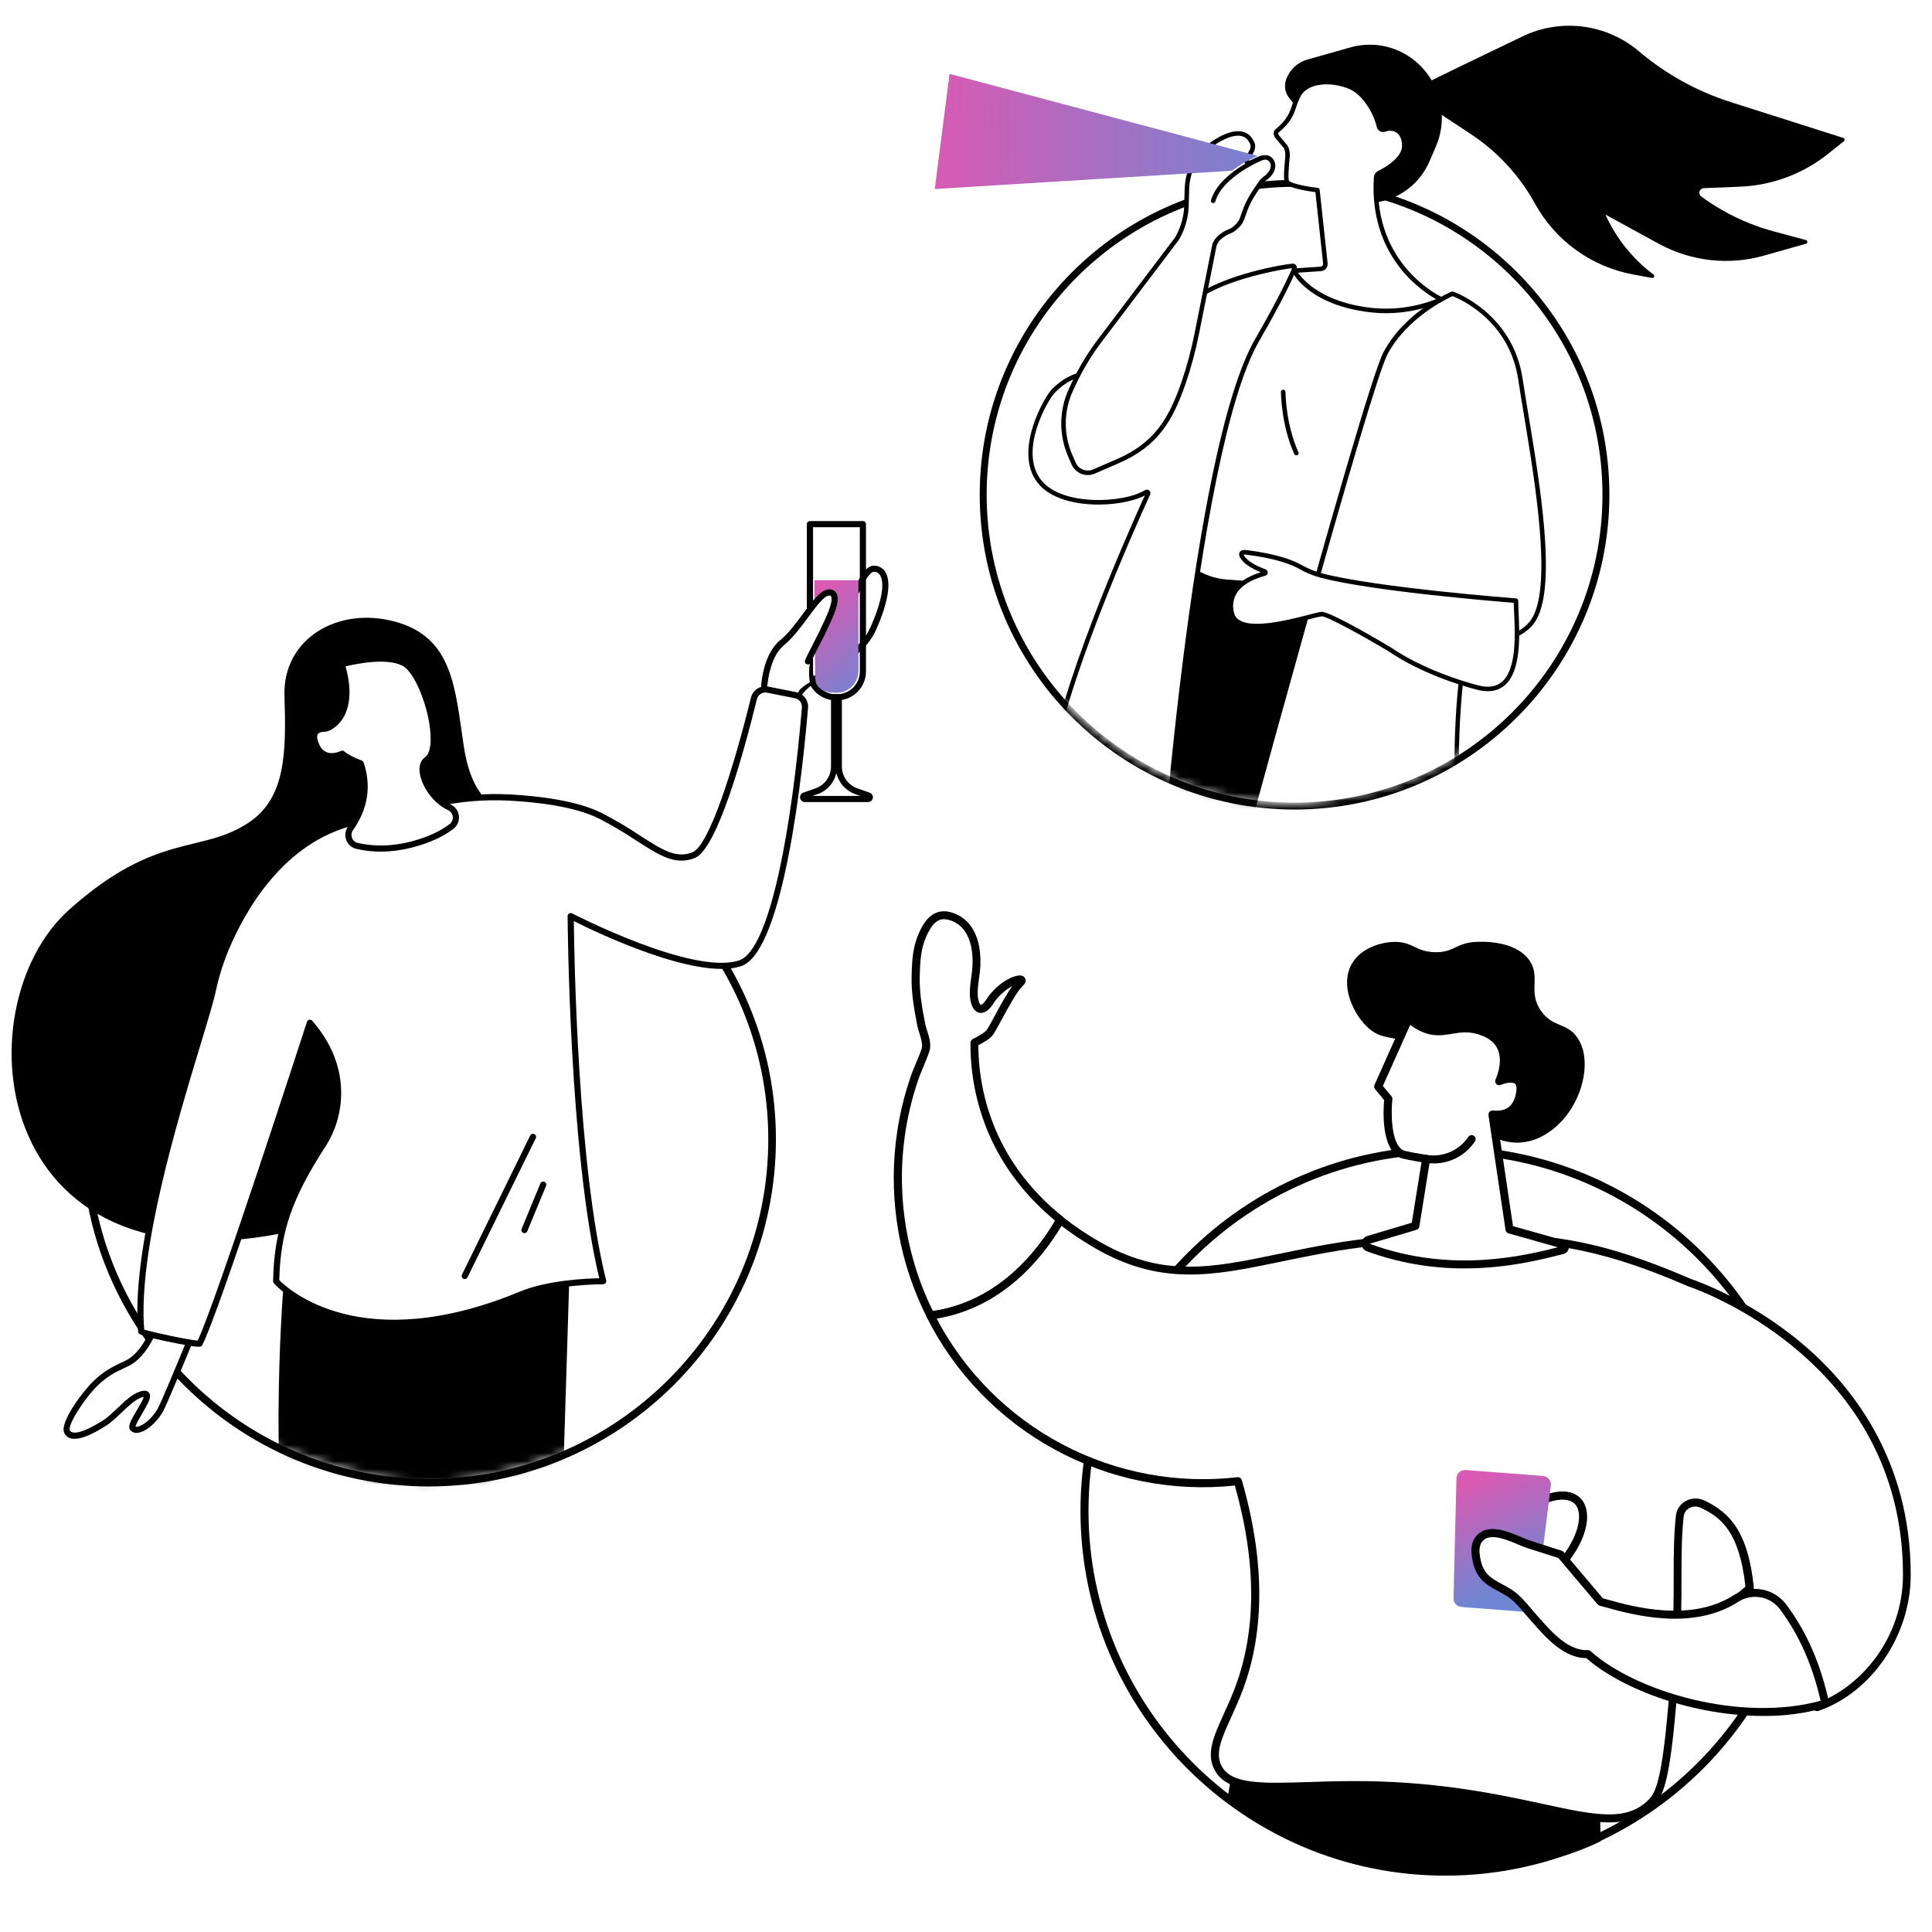 <svg width="240" height="240" viewBox="0 0 240 240" fill="none" xmlns="http://www.w3.org/2000/svg">
<rect x="0" y="0" width="240" height="240" fill="#333333" stroke="none"/>
<g clip-path="url(#clip0_2652_12143)">
<rect width="240" height="240" fill="white"/>
<path d="M179.535 232.503C204.285 232.503 224.349 212.439 224.349 187.688C224.349 162.938 204.285 142.874 179.535 142.874C154.785 142.874 134.721 162.938 134.721 187.688C134.721 212.439 154.785 232.503 179.535 232.503Z" fill="white"/>
<path d="M179.534 233C154.543 233 134.22 212.674 134.22 187.688C134.22 162.702 154.548 142.374 179.534 142.374C204.52 142.374 224.846 162.702 224.846 187.688C224.846 212.674 204.52 233 179.534 233ZM179.534 143.369C155.097 143.369 135.217 163.251 135.217 187.688C135.217 212.125 155.097 232.005 179.534 232.005C203.971 232.005 223.851 212.125 223.851 187.688C223.851 163.251 203.971 143.369 179.534 143.369Z" fill="black"/>
<path d="M153.459 217.675L198.712 220.224C198.712 220.224 198.735 224.198 198.836 228.727C192.395 231.879 185.206 232.503 177.558 232.503C168.345 232.503 159.806 228.034 152.457 223.59L153.459 217.675Z" fill="black"/>
<path d="M115.046 130.126C115.154 129.206 114.63 128.188 114.445 127.263C114.042 125.254 113.7 123.21 113.77 121.17C113.822 119.369 113.9 117.726 114.643 116.087C115.154 114.961 115.965 113.558 117.516 113.707C118.081 113.779 118.624 113.972 119.107 114.274C119.59 114.575 120.002 114.978 120.315 115.454C121.17 116.726 121.371 118.333 121.328 119.867C121.287 121.247 120.785 122.929 121.078 124.284C121.391 125.72 122.224 125.594 122.944 124.48C124.763 121.668 127.787 121.136 126.722 122.129C125.657 123.122 123.739 127.1 123.028 128.195C122.771 128.591 121.976 129.075 121.069 129.532C121.044 133.291 121.78 137.016 123.233 140.483C125.43 145.672 128.886 149.241 131.736 151.531C129.401 155.617 124.306 162.292 115.598 163.404C114.362 160.949 113.397 158.365 112.721 155.7C110.902 148.536 111.2 140.999 113.578 134.001C113.981 132.817 114.549 131.693 114.959 130.518C115.002 130.391 115.031 130.26 115.046 130.126Z" fill="white"/>
<path d="M115.585 163.904C115.492 163.905 115.401 163.88 115.321 163.831C115.242 163.783 115.177 163.713 115.135 163.63C113.879 161.141 112.897 158.523 112.208 155.822C110.371 148.563 110.678 140.927 113.091 133.839C113.302 133.213 113.561 132.605 113.809 132.013C114.034 131.471 114.277 130.91 114.471 130.352C114.503 130.261 114.524 130.166 114.534 130.07C114.593 129.57 114.403 128.967 114.221 128.384C114.109 128.049 114.015 127.707 113.94 127.362C113.489 125.07 113.188 123.138 113.244 121.159C113.3 119.18 113.404 117.557 114.163 115.884C114.518 115.098 115.462 113.018 117.54 113.212C118.175 113.294 118.786 113.512 119.33 113.851C119.874 114.19 120.338 114.642 120.692 115.177C121.489 116.359 121.847 117.899 121.79 119.883C121.762 120.428 121.706 120.972 121.621 121.513C121.493 122.438 121.36 123.397 121.529 124.181C121.644 124.703 121.806 124.838 121.833 124.842C121.86 124.847 122.16 124.723 122.49 124.21C123.92 121.999 126.036 121.08 126.818 121.182C126.943 121.192 127.062 121.239 127.162 121.315C127.261 121.392 127.336 121.496 127.378 121.614C127.468 121.898 127.349 122.195 127.027 122.496C126.352 123.118 125.226 125.198 124.413 126.695C124.003 127.452 123.648 128.102 123.411 128.469C123.245 128.724 122.869 129.145 121.534 129.838C121.543 133.429 122.265 136.982 123.657 140.292C125.422 144.459 128.234 148.111 132.014 151.143C132.106 151.218 132.169 151.323 132.191 151.44C132.213 151.557 132.192 151.678 132.133 151.781C129.83 155.815 124.618 162.754 115.626 163.902L115.585 163.904ZM115.54 130.185C115.52 130.354 115.483 130.52 115.428 130.68C115.223 131.268 114.978 131.844 114.752 132.403C114.527 132.961 114.259 133.569 114.059 134.161C112.462 138.831 111.801 143.769 112.114 148.694C112.427 153.619 113.708 158.434 115.883 162.864C123.972 161.676 128.81 155.507 131.089 151.648C127.347 148.566 124.548 144.876 122.758 140.677C121.276 137.149 120.527 133.356 120.557 129.53C120.555 129.437 120.58 129.345 120.629 129.265C120.677 129.185 120.747 129.121 120.831 129.08C122.182 128.404 122.515 128.039 122.596 127.918C122.821 127.585 123.159 126.948 123.56 126.211C124.235 124.951 125.057 123.456 125.753 122.49C124.776 123.028 123.95 123.802 123.348 124.741C122.655 125.811 121.997 125.867 121.675 125.813C121.302 125.743 120.806 125.439 120.577 124.381C120.37 123.426 120.514 122.377 120.656 121.364C120.734 120.861 120.787 120.353 120.813 119.844C120.865 118.075 120.561 116.726 119.886 115.722C119.614 115.307 119.256 114.956 118.837 114.692C118.417 114.428 117.946 114.258 117.454 114.193C116.497 114.099 115.79 114.727 115.083 116.285C114.408 117.789 114.309 119.261 114.253 121.175C114.196 123.089 114.478 124.93 114.928 127.157C114.996 127.467 115.081 127.772 115.182 128.073C115.401 128.764 115.624 129.471 115.54 130.185Z" fill="black"/>
<path d="M131.723 151.53C133.071 152.605 134.495 153.579 135.985 154.446C149.86 162.686 158.308 153.235 181.04 153.842C189.355 154.068 195.053 152.883 209.876 159.318C209.876 159.318 236.893 167.977 236.893 195.635C236.893 203.394 231.782 209.963 225.76 212.071C220.375 205.341 218.65 201.489 214.444 199.843C214.476 199.526 217.398 197.527 217.371 197.198C216.642 190.171 214.269 188.163 211.545 186.868C210.297 186.274 208.843 186.995 208.687 188.368C208.053 194.404 208.937 199.199 207.591 213.543C206.808 221.873 205.975 223.096 205.171 223.913C199.884 229.294 190.87 222.092 169.803 221.772C159.805 221.619 153.21 223.109 151.342 219.651C149.991 217.159 152.242 214.212 153.884 209.878C155.91 204.524 157.319 196.259 153.791 184.002C146.083 184.894 138.287 183.397 131.457 179.715C124.627 176.033 119.092 170.343 115.601 163.413C124.293 162.292 129.388 155.614 131.723 151.53Z" fill="white"/>
<path d="M199.881 226.383C197.553 226.383 194.777 225.785 191.424 225.06C186.246 223.934 179.134 222.403 169.786 222.261C167.127 222.221 164.693 222.297 162.546 222.365C156.442 222.558 152.414 222.684 150.888 219.888C149.78 217.844 150.782 215.646 152.047 212.866C152.497 211.871 152.968 210.84 153.398 209.698C156.1 202.581 156.1 194.121 153.398 184.541C145.651 185.354 137.839 183.789 131.002 180.055C124.165 176.321 118.627 170.594 115.124 163.637C115.088 163.567 115.069 163.49 115.069 163.411C115.069 163.333 115.088 163.256 115.124 163.186C115.161 163.116 115.215 163.055 115.28 163.01C115.345 162.964 115.421 162.935 115.5 162.925C124.055 161.833 129.056 155.171 131.26 151.297C131.296 151.234 131.345 151.18 131.403 151.139C131.462 151.097 131.529 151.069 131.6 151.056C131.671 151.042 131.743 151.044 131.813 151.061C131.883 151.078 131.949 151.11 132.005 151.155C133.333 152.216 134.738 153.177 136.209 154.03C144.242 158.803 150.363 157.531 158.835 155.772C164.849 154.523 171.668 153.107 181.023 153.359C182.311 153.393 183.549 153.393 184.744 153.395C191.274 153.395 197.433 153.395 210.044 158.875C210.066 158.875 216.922 161.126 223.671 166.737C229.915 171.933 237.355 181.171 237.355 195.652C237.355 203.126 232.533 210.232 225.889 212.537C225.792 212.571 225.686 212.574 225.587 212.546C225.487 212.517 225.399 212.458 225.335 212.377C223.867 210.542 222.674 208.928 221.623 207.503C218.838 203.732 217.158 201.454 214.227 200.299C214.126 200.259 214.041 200.188 213.984 200.096C213.928 200.003 213.903 199.895 213.914 199.787C213.945 199.454 214.197 199.227 215.474 198.211C215.924 197.849 216.6 197.311 216.825 197.086C216.071 190.136 213.673 188.445 211.298 187.312C211.071 187.201 210.821 187.145 210.569 187.15C210.317 187.155 210.069 187.221 209.848 187.342C209.652 187.449 209.486 187.603 209.364 187.79C209.242 187.977 209.169 188.191 209.15 188.413C208.893 190.845 208.886 193.053 208.88 195.843C208.906 201.765 208.631 207.685 208.053 213.58C207.279 221.829 206.437 223.292 205.493 224.251C203.981 225.818 202.141 226.383 199.881 226.383ZM168.271 221.252C168.771 221.252 169.281 221.256 169.802 221.264C179.258 221.408 186.408 222.957 191.641 224.085C198.147 225.492 202.074 226.336 204.809 223.556C205.586 222.765 206.345 221.401 207.09 213.487C207.663 207.624 207.937 201.735 207.911 195.843C207.911 193.02 207.925 190.789 208.184 188.305C208.221 187.925 208.35 187.56 208.56 187.24C208.769 186.921 209.053 186.656 209.386 186.47C209.747 186.273 210.15 186.164 210.562 186.153C210.973 186.143 211.382 186.231 211.752 186.41C214.904 187.907 217.156 190.307 217.86 197.138C217.903 197.545 217.615 197.813 216.129 198.993C215.879 199.193 215.557 199.443 215.301 199.668C218.097 201.001 219.871 203.403 222.46 206.911C223.453 208.262 224.572 209.77 225.927 211.477C231.182 209.475 236.394 203.482 236.394 195.643C236.394 168.657 209.996 159.883 209.731 159.798C197.262 154.394 191.199 154.394 184.78 154.381C183.578 154.381 182.333 154.381 181.032 154.345C171.801 154.097 165.047 155.502 159.074 156.738C150.71 158.474 144.102 159.847 135.736 154.879C134.393 154.096 133.102 153.228 131.87 152.28C129.499 156.252 124.564 162.452 116.353 163.803C119.872 170.47 125.324 175.919 131.993 179.434C138.662 182.95 146.238 184.368 153.727 183.503C153.844 183.49 153.962 183.518 154.059 183.584C154.157 183.649 154.228 183.748 154.26 183.861C157.129 193.817 157.153 202.629 154.341 210.049C153.891 211.222 153.4 212.314 152.961 213.276C151.764 215.903 150.899 217.803 151.77 219.411C152.997 221.662 156.786 221.554 162.521 221.374C164.254 221.313 166.182 221.252 168.271 221.252Z" fill="black"/>
<path d="M189.717 198.351C189.608 198.352 189.502 198.317 189.415 198.251C189.327 198.186 189.264 198.094 189.235 197.989C189.205 197.884 189.211 197.772 189.25 197.671C189.29 197.57 189.362 197.484 189.456 197.428C194.971 194.035 196.946 189.08 195.879 187.159C195.217 185.966 193.312 186.004 190.786 187.263C190.727 187.292 190.663 187.31 190.597 187.315C190.531 187.319 190.464 187.311 190.402 187.29C190.339 187.269 190.281 187.236 190.231 187.193C190.181 187.149 190.14 187.097 190.111 187.038C190.081 186.978 190.063 186.914 190.059 186.848C190.054 186.782 190.062 186.716 190.083 186.653C190.104 186.59 190.137 186.532 190.181 186.483C190.224 186.433 190.277 186.392 190.336 186.362C194.744 184.165 196.286 185.842 196.743 186.668C198.2 189.289 195.775 194.697 189.971 198.268C189.896 198.319 189.808 198.347 189.717 198.351Z" fill="black"/>
<path d="M189.657 200.247L181.552 199.623C181.277 199.602 181.022 199.476 180.837 199.272C180.652 199.068 180.553 198.802 180.559 198.527L180.926 183.656C180.929 183.51 180.963 183.367 181.023 183.234C181.084 183.101 181.172 182.983 181.28 182.885C181.388 182.787 181.515 182.712 181.653 182.665C181.791 182.618 181.938 182.6 182.083 182.611L191.663 183.348C191.808 183.358 191.949 183.398 192.078 183.465C192.207 183.533 192.321 183.625 192.413 183.738C192.505 183.85 192.573 183.98 192.613 184.12C192.653 184.259 192.665 184.406 192.647 184.55L190.814 199.308C190.78 199.584 190.641 199.835 190.425 200.011C190.209 200.186 189.934 200.27 189.657 200.247Z" fill="url(#paint0_linear_2652_12143)"/>
<path d="M183.478 191.574C183.529 191.464 183.592 191.359 183.665 191.262C185.12 189.343 188.296 191.331 189.956 191.86L193.864 193.11L198.817 198.979C201.519 199.691 209.689 202.447 215.671 198.547C216.608 197.957 217.734 197.745 218.82 197.954C219.907 198.164 220.874 198.778 221.525 199.673C223.567 202.429 225.485 206.015 226.721 211.623C217.112 214.505 203.381 210.979 197.212 205.481C194.402 205.589 192.198 202.868 190.51 200.979C189.56 199.916 188.668 198.651 187.461 197.869C186.356 197.153 185.014 196.714 184.183 195.638C183.676 194.922 183.372 194.082 183.303 193.207C183.213 192.657 183.274 192.093 183.478 191.574Z" fill="white"/>
<path d="M219.046 213.161C210.617 213.161 201.681 210.009 197.05 205.979C194.292 205.965 192.112 203.502 190.509 201.701L190.161 201.309C189.935 201.05 189.697 200.775 189.465 200.501C188.789 199.684 188.064 198.839 187.213 198.288C186.889 198.078 186.538 197.894 186.185 197.7C185.333 197.25 184.453 196.772 183.812 195.944C183.285 195.269 182.965 194.388 182.83 193.265C182.735 192.472 182.796 191.869 183.026 191.367C183.091 191.223 183.171 191.087 183.267 190.962C184.658 189.127 187.148 190.174 188.967 190.939C189.388 191.117 189.789 191.284 190.106 191.389L194.015 192.639C194.103 192.667 194.181 192.72 194.24 192.792L199.105 198.542L199.682 198.702C202.793 199.571 210.076 201.606 215.408 198.132C216.451 197.472 217.705 197.233 218.918 197.463C220.131 197.694 221.21 198.378 221.937 199.375C224.468 202.791 226.147 206.649 227.221 211.517C227.247 211.64 227.226 211.768 227.163 211.876C227.099 211.984 226.997 212.064 226.877 212.1C224.331 212.83 221.694 213.187 219.046 213.161ZM197.241 204.979C197.363 204.979 197.481 205.024 197.572 205.105C203.34 210.245 216.392 213.971 226.165 211.272C225.118 206.769 223.522 203.166 221.156 199.963C220.579 199.167 219.722 198.621 218.758 198.436C217.793 198.25 216.794 198.439 215.964 198.963C210.257 202.682 202.681 200.562 199.427 199.657C199.159 199.582 198.919 199.515 198.711 199.461C198.613 199.433 198.524 199.378 198.457 199.301L193.585 193.539L189.812 192.335C189.449 192.22 189.03 192.045 188.587 191.858C186.619 191.029 184.921 190.437 184.068 191.563C184.018 191.633 183.974 191.708 183.94 191.788C183.779 192.224 183.74 192.695 183.825 193.152C183.938 194.091 184.194 194.807 184.606 195.341C185.117 196 185.867 196.403 186.662 196.829C187.027 197.025 187.405 197.227 187.761 197.457C188.738 198.092 189.499 198.992 190.237 199.866C190.462 200.134 190.687 200.4 190.912 200.652L191.264 201.048C192.858 202.849 194.855 205.073 197.223 204.986L197.241 204.979Z" fill="black"/>
<path d="M185.025 141.035C186.675 141.868 187.92 141.987 188.819 141.935C192.061 141.748 194.141 139.135 194.558 138.612C196.708 135.911 197.743 131.473 195.922 128.868C194.609 126.99 192.957 127.697 191.446 125.601C189.731 123.219 191.489 121.274 189.908 119.192C188.085 116.789 184.073 116.974 183.35 117.005C180.873 117.12 180.579 118.356 178.237 118.284C175.846 118.221 175.535 117.019 173.336 117.005C171.593 117.005 169.058 117.739 167.914 119.754C166.487 122.285 167.946 125.608 169.643 127.375C171.67 129.487 173.113 128.355 175.963 130.077C180.905 133.056 179.725 138.365 185.025 141.035Z" fill="black"/>
<path d="M175.823 152.283L177.16 143.953C176.865 143.919 174.402 143.489 174.121 143.349C171.838 142.224 172.473 136.487 172.473 136.487L171.205 134.972L174.987 126.504C179.006 129.852 180.44 126.565 184.416 128.211C188.392 129.857 186.235 134.29 186.235 134.29C186.235 134.29 189.484 132.858 188.791 136.001C188.266 138.374 186.539 138.525 185.398 138.428L187.516 152.699C187.516 152.699 191.67 153.879 194.122 154.564C194.201 154.586 194.27 154.634 194.319 154.699C194.368 154.765 194.394 154.845 194.393 154.927C194.392 155.009 194.363 155.088 194.312 155.152C194.261 155.217 194.19 155.262 194.111 155.282C190.299 156.232 180.746 158.945 169.967 154.964C169.868 154.928 169.783 154.861 169.724 154.773C169.666 154.685 169.636 154.581 169.64 154.476C169.644 154.371 169.681 154.269 169.745 154.186C169.81 154.102 169.899 154.042 170 154.012L175.823 152.283Z" fill="white"/>
<path d="M181.929 157.565C177.788 157.581 173.678 156.861 169.789 155.437C169.593 155.363 169.425 155.23 169.308 155.055C169.192 154.881 169.133 154.674 169.14 154.465C169.147 154.255 169.22 154.053 169.348 153.887C169.477 153.721 169.654 153.599 169.855 153.539L175.377 151.893L176.586 144.371C175.753 144.234 174.195 143.953 173.885 143.802C171.552 142.64 171.834 137.847 171.942 136.651L170.816 135.3C170.756 135.228 170.718 135.141 170.705 135.048C170.692 134.956 170.706 134.861 170.744 134.776L174.526 126.308C174.558 126.238 174.605 126.177 174.665 126.128C174.724 126.079 174.794 126.044 174.869 126.027C174.944 126.009 175.022 126.009 175.097 126.027C175.172 126.045 175.242 126.08 175.301 126.13C177.411 127.889 178.698 127.673 180.191 127.423C181.391 127.222 182.753 126.995 184.601 127.76C185.815 128.262 186.628 129.055 187.035 130.115C187.501 131.349 187.29 132.664 187.035 133.533C187.612 133.427 188.312 133.425 188.814 133.835C189.35 134.285 189.503 135.041 189.264 136.115C188.978 137.41 188.168 138.891 185.966 138.95L187.949 152.314C188.958 152.6 192.193 153.519 194.253 154.091C194.438 154.142 194.6 154.254 194.715 154.407C194.829 154.56 194.89 154.748 194.888 154.939C194.885 155.131 194.819 155.316 194.701 155.466C194.582 155.617 194.417 155.723 194.231 155.77L193.717 155.901C191.356 156.495 187.132 157.565 181.929 157.565ZM171.784 134.902L172.854 136.176C172.896 136.228 172.928 136.288 172.948 136.353C172.967 136.417 172.973 136.485 172.966 136.552C172.802 138.049 172.728 142.111 174.34 142.915C174.628 143.027 176.89 143.432 177.215 143.469C177.282 143.476 177.347 143.497 177.406 143.53C177.465 143.563 177.516 143.608 177.557 143.662C177.597 143.716 177.626 143.778 177.642 143.843C177.658 143.908 177.662 143.976 177.651 144.043L176.314 152.373C176.299 152.465 176.258 152.552 176.195 152.622C176.133 152.693 176.053 152.744 175.963 152.771L170.141 154.505C180.317 158.272 189.537 155.939 193.474 154.955L193.524 154.942C191.047 154.248 187.38 153.206 187.38 153.206C187.287 153.18 187.205 153.128 187.142 153.056C187.078 152.984 187.038 152.895 187.024 152.801L184.903 138.527C184.892 138.452 184.898 138.376 184.921 138.305C184.943 138.233 184.982 138.167 185.034 138.112C185.086 138.058 185.149 138.016 185.219 137.989C185.289 137.962 185.364 137.951 185.439 137.957C187.076 138.099 187.961 137.468 188.303 135.92C188.447 135.264 188.409 134.805 188.19 134.625C187.819 134.319 186.839 134.593 186.434 134.771C186.341 134.813 186.237 134.825 186.136 134.805C186.036 134.786 185.944 134.735 185.873 134.661C185.802 134.588 185.755 134.494 185.74 134.392C185.724 134.291 185.74 134.188 185.786 134.096C185.786 134.076 186.727 132.112 186.105 130.482C185.806 129.692 185.171 129.091 184.223 128.699C182.647 128.044 181.522 128.229 180.36 128.425C178.883 128.67 177.361 128.924 175.182 127.317L171.784 134.902Z" fill="black"/>
<path d="M178.09 144.522C177.757 144.521 177.423 144.498 177.093 144.452C176.968 144.427 176.858 144.356 176.785 144.252C176.711 144.148 176.68 144.021 176.697 143.895C176.714 143.769 176.779 143.655 176.877 143.575C176.976 143.495 177.101 143.455 177.228 143.464C178.208 143.626 179.213 143.504 180.126 143.112C181.039 142.721 181.821 142.077 182.379 141.255C182.412 141.198 182.456 141.148 182.508 141.108C182.56 141.068 182.62 141.039 182.683 141.022C182.747 141.005 182.813 141.001 182.878 141.01C182.944 141.019 183.006 141.04 183.063 141.074C183.12 141.107 183.169 141.151 183.209 141.204C183.248 141.257 183.277 141.317 183.293 141.38C183.309 141.444 183.313 141.511 183.303 141.576C183.293 141.641 183.271 141.703 183.237 141.76C182.679 142.614 181.916 143.315 181.016 143.798C180.117 144.281 179.111 144.53 178.09 144.522Z" fill="black"/>
<path d="M160.817 100.136C182.178 100.136 199.496 82.819 199.496 61.457C199.496 40.095 182.178 22.778 160.817 22.778C139.455 22.778 122.138 40.095 122.138 61.457C122.138 82.819 139.455 100.136 160.817 100.136Z" fill="white"/>
<path d="M160.815 100.565C139.246 100.565 121.705 83.022 121.705 61.457C121.705 39.891 139.25 22.346 160.815 22.346C182.381 22.346 199.924 39.891 199.924 61.457C199.924 83.022 182.381 100.565 160.815 100.565ZM160.815 23.205C139.724 23.205 122.566 40.365 122.566 61.457C122.566 82.548 139.724 99.706 160.815 99.706C181.907 99.706 199.065 82.548 199.065 61.457C199.065 40.365 181.907 23.205 160.815 23.205Z" fill="black"/>
<mask id="mask0_2652_12143" style="mask-type:luminance" maskUnits="userSpaceOnUse" x="112" y="0" width="119" height="100">
<path fill-rule="evenodd" clip-rule="evenodd" d="M116.275 0L112.238 86.86H131.716C136.858 92.028 146.873 100.469 162.127 99.782C174.66 97.936 177.039 96.396 185.154 91.329C209.327 76.236 211.948 85.04 210.236 91.329L230.534 16.732L224.203 0.403L116.275 0Z" fill="white"/>
</mask>
<g mask="url(#mask0_2652_12143)">
<path d="M173.935 72.258L144.868 70.352C144.868 70.352 127.476 108.302 136.461 141.181C141.682 160.282 145.594 169.969 147.155 173.49C147.363 173.96 147.707 174.357 148.144 174.629C148.58 174.901 149.088 175.035 149.602 175.015L154.487 174.827C154.831 174.813 155.168 174.731 155.48 174.585C155.791 174.439 156.07 174.232 156.299 173.977C156.529 173.721 156.705 173.422 156.817 173.096C156.929 172.771 156.975 172.427 156.951 172.084C156.174 160.902 153.349 117.793 155.657 113C155.657 113 156.749 145.147 187.884 160.147C188.272 160.335 188.711 160.389 189.134 160.302C189.556 160.215 189.938 159.992 190.221 159.667L193.629 155.729C193.897 155.42 194.062 155.034 194.099 154.627C194.137 154.219 194.046 153.81 193.839 153.457C189.287 145.661 164.781 101.698 173.935 72.258Z" fill="black"/>
<path d="M182.717 39.379C180.768 37.901 178.51 36.884 176.111 36.405L171.936 35.082C168.171 33.888 164.207 33.455 160.273 33.807C156.339 34.159 152.515 35.289 149.022 37.133L135.821 56.889C135.636 57.167 135.525 57.489 135.502 57.822C135.478 58.156 135.542 58.489 135.687 58.791C135.832 59.092 136.053 59.35 136.328 59.54C136.603 59.729 136.923 59.844 137.256 59.872L142.887 60.35C143.139 60.372 143.385 60.444 143.609 60.562C143.833 60.681 144.03 60.844 144.19 61.04C144.35 61.237 144.468 61.464 144.538 61.708C144.609 61.951 144.629 62.206 144.598 62.458C144.458 63.603 144.551 64.765 144.873 65.873C145.195 66.981 145.739 68.013 146.472 68.904C147.204 69.796 148.11 70.529 149.135 71.06C150.159 71.591 151.281 71.909 152.432 71.993L188.328 74.623C188.328 74.623 188.435 41.115 182.717 39.379Z" fill="white"/>
<path d="M161.038 56.574C160.984 56.574 160.932 56.558 160.888 56.529C160.843 56.5 160.807 56.459 160.785 56.41C159.145 52.789 159.127 48.838 159.127 48.671C159.132 48.6 159.163 48.534 159.215 48.485C159.267 48.437 159.335 48.41 159.407 48.41C159.478 48.41 159.546 48.437 159.598 48.485C159.65 48.534 159.681 48.6 159.686 48.671C159.686 48.712 159.706 52.672 161.295 56.181C161.315 56.223 161.323 56.27 161.32 56.316C161.317 56.362 161.302 56.407 161.277 56.447C161.252 56.486 161.217 56.518 161.176 56.54C161.135 56.563 161.089 56.574 161.043 56.574H161.038Z" fill="black"/>
<path d="M180.437 36.487C180.437 36.487 187.652 38.936 188.878 47.106C190.103 55.275 193.502 71.608 190.645 76.785C188.637 80.426 182.477 79.235 181.795 82.366C181.464 83.88 180.012 95.882 181.897 107.481C183.503 117.362 187.274 126.987 188.695 130.388C188.761 130.547 188.792 130.718 188.784 130.89C188.776 131.062 188.731 131.23 188.65 131.382C188.57 131.535 188.457 131.667 188.32 131.771C188.183 131.874 188.024 131.946 187.856 131.981C181.635 133.277 156.334 138.039 147.595 131.801C147.481 131.72 147.394 131.607 147.347 131.476C147.299 131.345 147.293 131.202 147.329 131.067C149.075 124.573 169.517 48.653 172.124 43.834C174.857 38.801 180.437 36.487 180.437 36.487Z" fill="white"/>
<path d="M162.665 135.241C156.504 135.241 150.802 134.432 147.441 132.032C147.28 131.918 147.158 131.759 147.09 131.575C147.023 131.39 147.013 131.19 147.062 130.999C149.334 122.571 169.275 48.52 171.881 43.706C174.62 38.639 180.092 36.325 180.324 36.228C180.387 36.203 180.457 36.2 180.521 36.222C180.595 36.247 187.912 38.823 189.148 47.064C189.341 48.344 189.589 49.841 189.853 51.436C191.325 60.314 193.34 72.47 190.887 76.92C189.817 78.86 187.651 79.494 185.74 80.051C183.93 80.582 182.368 81.038 182.066 82.425C181.783 83.724 180.27 95.746 182.171 107.44C183.757 117.206 187.44 126.669 188.95 130.284C189.032 130.48 189.069 130.693 189.059 130.906C189.05 131.119 188.993 131.327 188.894 131.515C188.795 131.704 188.655 131.868 188.485 131.997C188.315 132.125 188.118 132.214 187.91 132.258C183.441 133.192 172.473 135.241 162.665 135.241ZM180.446 36.787C179.688 37.125 174.824 39.446 172.378 43.971C170.29 47.835 155.825 100.584 147.607 131.144C147.586 131.224 147.59 131.309 147.618 131.386C147.647 131.464 147.698 131.53 147.766 131.577C156.505 137.825 182.65 132.785 187.802 131.711C187.931 131.685 188.052 131.631 188.157 131.553C188.262 131.474 188.348 131.373 188.409 131.257C188.471 131.141 188.505 131.013 188.511 130.882C188.516 130.751 188.492 130.62 188.441 130.5C186.926 126.866 183.221 117.354 181.626 107.53C179.711 95.752 181.247 83.619 181.526 82.307C181.905 80.595 183.692 80.072 185.59 79.516C187.488 78.961 189.444 78.388 190.403 76.65C192.764 72.37 190.684 59.828 189.308 51.535C189.044 49.942 188.794 48.437 188.602 47.154C187.493 39.754 181.306 37.119 180.446 36.787Z" fill="black"/>
<path d="M160.804 33.348C160.82 33.312 160.826 33.272 160.822 33.233C160.818 33.194 160.803 33.157 160.78 33.125C160.757 33.093 160.726 33.068 160.69 33.051C160.654 33.035 160.615 33.029 160.576 33.032C158.833 33.191 151 34.673 147.999 37.542C135.951 49.08 134.93 44.483 130.846 48.569C129.976 49.438 126.149 56.023 129.109 59.801C131.852 63.3 139.761 62.77 142.375 61.132C142.405 61.113 142.44 61.104 142.475 61.106C142.51 61.109 142.543 61.123 142.57 61.146C142.596 61.169 142.615 61.2 142.622 61.234C142.63 61.268 142.626 61.304 142.611 61.336C140.857 65.173 131.525 85.96 130.539 95.946C129.632 105.127 128.254 115.298 127.817 118.448C127.78 118.72 127.844 118.996 127.999 119.223C128.153 119.449 128.386 119.611 128.653 119.676C130.758 120.191 135.792 121.33 138.863 121.289L142.496 121.3C142.778 121.301 143.05 121.195 143.257 121.003C143.463 120.81 143.589 120.547 143.608 120.265C144.159 111.953 148.127 56.174 156.169 42.238C159.367 36.696 160.51 34.048 160.804 33.348Z" fill="white"/>
<path d="M142.502 121.579L138.868 121.568C135.766 121.613 130.647 120.45 128.593 119.947C128.26 119.866 127.968 119.664 127.775 119.38C127.582 119.096 127.5 118.751 127.547 118.41C127.955 115.466 129.357 105.143 130.268 95.92C131.231 86.17 140.063 66.276 142.212 61.55C139.191 63.132 131.602 63.426 128.896 59.973C125.818 56.045 129.787 49.245 130.654 48.372C132.238 46.788 133.378 46.466 134.819 46.059C137.144 45.402 140.329 44.502 147.809 37.34C150.812 34.464 158.613 32.932 160.556 32.754C160.643 32.746 160.73 32.762 160.809 32.798C160.889 32.835 160.957 32.892 161.008 32.963C161.059 33.034 161.09 33.117 161.099 33.203C161.109 33.29 161.095 33.378 161.06 33.458C160.556 34.648 159.294 37.389 156.408 42.378C148.331 56.376 144.316 113.785 143.885 120.284C143.861 120.635 143.705 120.964 143.448 121.205C143.192 121.445 142.853 121.579 142.502 121.579ZM138.86 121.009L142.499 121.021C142.71 121.022 142.913 120.942 143.068 120.798C143.222 120.654 143.316 120.457 143.331 120.247C144.035 109.621 147.955 55.914 155.928 42.099C158.729 37.243 159.997 34.537 160.515 33.319C158.483 33.527 151.05 35.01 148.194 37.744C140.621 45.002 137.352 45.924 134.969 46.596C133.55 46.996 132.525 47.287 131.044 48.767C130.226 49.584 126.469 55.979 129.33 59.629C131.92 62.933 139.668 62.501 142.228 60.891C142.308 60.84 142.403 60.816 142.498 60.823C142.593 60.83 142.683 60.868 142.755 60.931C142.827 60.993 142.876 61.077 142.896 61.17C142.916 61.264 142.906 61.361 142.866 61.447C141.026 65.473 131.798 86.058 130.818 95.969C129.907 105.203 128.504 115.531 128.096 118.481C128.067 118.685 128.116 118.893 128.233 119.063C128.35 119.234 128.526 119.354 128.727 119.401C130.753 119.902 135.811 121.053 138.86 121.009Z" fill="black"/>
<path d="M154.808 68.618C153.745 68.492 154.241 69.376 155.121 69.995C155.773 70.46 156.629 70.812 157.116 70.992C157.133 70.993 157.149 70.997 157.164 71.004C157.179 71.01 157.193 71.02 157.204 71.032C157.215 71.044 157.224 71.059 157.23 71.074C157.236 71.09 157.239 71.106 157.238 71.123C157.237 71.139 157.234 71.156 157.227 71.171C157.22 71.186 157.21 71.2 157.198 71.211C157.186 71.222 157.172 71.231 157.156 71.237C157.14 71.243 157.124 71.245 157.107 71.245C151.419 72.792 153.144 76.545 153.144 76.545C154.521 79.38 162.907 76.393 164.173 76.283C165.156 76.198 172.646 80.675 172.646 80.675C176.1 83.024 180.445 84.587 183.514 85.399C189.802 87.052 188.248 77.14 188.326 74.622C188.326 74.622 171.063 73.312 164.123 71.495C163.213 71.249 162.337 70.888 161.518 70.421C160.572 69.888 158.599 69.089 154.808 68.618Z" fill="white"/>
<path d="M184.821 85.863C184.357 85.858 183.895 85.793 183.447 85.67C181.512 85.165 176.571 83.68 172.493 80.907C168.862 78.737 164.758 76.528 164.2 76.563C163.685 76.653 163.175 76.77 162.673 76.915C159.673 77.686 154.091 79.122 152.897 76.663C152.708 76.202 152.616 75.708 152.625 75.21C152.634 74.713 152.744 74.222 152.949 73.769C153.509 72.572 154.742 71.671 156.618 71.089C156.036 70.859 155.481 70.566 154.963 70.216C154.385 69.804 153.777 69.153 153.965 68.668C154.039 68.475 154.252 68.261 154.848 68.335C158.615 68.802 160.632 69.597 161.663 70.172C162.461 70.628 163.314 70.98 164.201 71.219C171.038 73.009 188.181 74.325 188.354 74.338C188.425 74.345 188.49 74.378 188.537 74.432C188.584 74.485 188.609 74.555 188.606 74.626C188.595 74.993 188.62 75.541 188.649 76.174C188.776 78.9 188.985 83.463 186.862 85.178C186.284 85.639 185.561 85.882 184.821 85.863ZM164.19 76.004C165.326 76.004 171.544 79.689 172.794 80.436C176.814 83.169 181.681 84.629 183.588 85.13C184.835 85.458 185.792 85.334 186.514 84.751C188.416 83.213 188.214 78.828 188.094 76.207C188.07 75.702 188.05 75.243 188.047 74.883C185.854 74.709 170.474 73.448 164.056 71.767C163.122 71.516 162.224 71.145 161.384 70.665C160.4 70.11 158.454 69.353 154.776 68.898C154.682 68.881 154.585 68.881 154.491 68.898C154.521 69.024 154.75 69.387 155.287 69.769C155.918 70.218 156.768 70.564 157.217 70.731C157.299 70.761 157.369 70.817 157.418 70.89C157.466 70.963 157.49 71.05 157.486 71.137C157.482 71.224 157.451 71.308 157.397 71.376C157.343 71.444 157.268 71.493 157.184 71.516C155.238 72.046 153.982 72.886 153.455 74.016C153.285 74.395 153.193 74.804 153.184 75.22C153.175 75.635 153.249 76.048 153.402 76.434C154.393 78.471 159.891 77.058 162.534 76.377C163.308 76.178 163.868 76.034 164.152 76.01L164.19 76.004Z" fill="black"/>
<path d="M152.162 29.014C151.523 29.423 151.063 29.823 150.861 30.469L148.682 41.383C148.269 43.483 147.714 45.553 147.02 47.578C145.296 52.552 143.349 55.336 138.889 57.272L135.896 58.571C135.429 58.773 134.901 58.782 134.428 58.595C133.954 58.408 133.575 58.041 133.372 57.574L132.938 56.575C132.377 55.282 132.096 53.884 132.115 52.474C132.134 51.063 132.451 49.673 133.046 48.395L133.334 47.776C134.242 45.828 135.353 43.981 136.65 42.267L146.152 29.717C146.204 29.639 146.253 29.558 146.3 29.477C146.981 28.261 147.357 26.897 147.393 25.503L147.439 23.66C147.496 21.436 148.184 19.84 150.148 18.203C150.809 17.651 154.376 15.091 155.562 17.775C156.014 18.796 154.477 19.704 154.947 20.206C155.308 20.592 157.117 18.777 157.946 19.953C158.358 20.535 158.033 21.155 157.934 21.329C157.499 22.095 157.05 22.061 156.581 22.759C156.111 23.457 155.318 24.472 154.748 25.914C154.178 27.357 154.361 27.555 153.234 28.486C153.024 28.657 152.43 28.845 152.162 29.014Z" fill="white"/>
<path d="M135.132 59.013C134.855 59.012 134.581 58.96 134.324 58.859C134.055 58.753 133.809 58.595 133.602 58.394C133.394 58.193 133.228 57.953 133.114 57.687L132.68 56.689C132.103 55.359 131.815 53.922 131.834 52.472C131.853 51.023 132.179 49.594 132.791 48.28L133.078 47.661C133.995 45.697 135.117 43.836 136.425 42.108L145.926 29.557C145.964 29.499 146.011 29.43 146.053 29.349C146.71 28.172 147.073 26.853 147.109 25.505L147.157 23.663C147.219 21.25 148.033 19.608 149.966 17.997C149.99 17.976 152.479 15.928 154.338 16.357C155.002 16.512 155.499 16.952 155.815 17.667C156.12 18.358 155.71 18.987 155.411 19.445C155.285 19.63 155.13 19.875 155.135 19.981C155.332 19.919 155.523 19.838 155.705 19.74C156.426 19.392 157.515 18.866 158.171 19.796C158.507 20.27 158.507 20.881 158.171 21.472C157.978 21.811 157.712 22.103 157.392 22.326C157.163 22.486 156.964 22.687 156.807 22.918C156.725 23.044 156.633 23.171 156.533 23.318C156.079 23.97 155.459 24.863 155.002 26.02C154.876 26.354 154.781 26.614 154.703 26.845C154.451 27.602 154.324 27.945 153.399 28.706C153.203 28.841 152.991 28.95 152.768 29.032C152.609 29.095 152.455 29.169 152.306 29.253C151.712 29.631 151.305 29.982 151.125 30.542L148.95 41.442C148.534 43.554 147.976 45.636 147.278 47.673C145.66 52.342 143.786 55.452 138.994 57.532L136.001 58.831C135.727 58.95 135.431 59.012 135.132 59.013ZM153.783 16.859C152.503 16.859 150.893 17.953 150.325 18.426C148.506 19.941 147.774 21.414 147.716 23.677L147.669 25.519C147.631 26.958 147.244 28.366 146.541 29.622C146.492 29.709 146.439 29.795 146.383 29.875L136.87 42.439C135.586 44.137 134.486 45.966 133.588 47.896L133.299 48.516C132.721 49.759 132.413 51.11 132.395 52.48C132.377 53.851 132.649 55.209 133.194 56.467L133.629 57.465C133.714 57.663 133.838 57.842 133.993 57.992C134.148 58.142 134.331 58.26 134.532 58.339C134.732 58.418 134.946 58.457 135.162 58.453C135.378 58.449 135.59 58.403 135.788 58.317L138.78 57.019C143.383 55.021 145.192 52.011 146.759 47.489C147.448 45.475 148 43.418 148.411 41.331L150.59 30.416C150.589 30.407 150.589 30.397 150.59 30.387C150.818 29.66 151.322 29.22 152.008 28.781C152.182 28.68 152.363 28.592 152.55 28.518C152.722 28.452 152.888 28.37 153.046 28.273C153.85 27.613 153.929 27.39 154.174 26.663C154.251 26.438 154.346 26.158 154.482 25.815C154.963 24.596 155.605 23.669 156.074 22.998C156.172 22.856 156.263 22.726 156.342 22.606C156.534 22.325 156.774 22.079 157.052 21.882C157.312 21.704 157.528 21.469 157.683 21.194C157.843 20.911 157.977 20.495 157.71 20.116C157.355 19.611 156.727 19.864 155.944 20.242C155.439 20.485 155.011 20.694 154.734 20.4C154.37 20.01 154.671 19.547 154.938 19.138C155.204 18.729 155.482 18.305 155.299 17.891C155.054 17.338 154.697 17.014 154.206 16.899C154.067 16.867 153.924 16.852 153.782 16.853L153.783 16.859Z" fill="black"/>
<path d="M150.701 25.227C150.674 25.227 150.647 25.224 150.62 25.216C150.549 25.195 150.49 25.146 150.455 25.081C150.42 25.016 150.411 24.94 150.432 24.869C151.452 21.45 156.49 19.423 156.704 19.339C156.771 19.317 156.845 19.322 156.909 19.352C156.974 19.382 157.024 19.436 157.05 19.502C157.076 19.568 157.076 19.642 157.05 19.708C157.024 19.774 156.974 19.828 156.909 19.859C156.859 19.879 151.91 21.87 150.969 25.033C150.95 25.09 150.915 25.139 150.867 25.174C150.818 25.209 150.76 25.228 150.701 25.227Z" fill="black"/>
<path d="M156.218 19.361L117.96 9.174L116.116 23.481L153.039 21.209L153.513 20.877C154.675 20.062 154.644 20.148 156.218 19.361Z" fill="url(#paint1_linear_2652_12143)"/>
<path d="M180.747 13.499C180.145 12.294 178.637 11.992 177.733 11.087C177.43 10.786 177.658 10.483 177.961 10.181C177.539 9.418 177.008 8.721 176.385 8.111L176.336 8.062C175.223 6.977 173.844 6.205 172.337 5.823C170.83 5.441 169.25 5.463 167.754 5.886L162.405 7.401C161.793 7.574 161.232 7.894 160.77 8.332C160.308 8.77 159.96 9.314 159.755 9.916C159.625 10.298 159.594 10.706 159.664 11.103C159.735 11.501 159.904 11.873 160.156 12.188L170.632 25.187C172.139 25.021 173.576 24.458 174.795 23.556C176.015 22.653 176.973 21.444 177.573 20.051L178.38 18.177C178.996 16.744 179.23 15.176 179.061 13.625L180.096 14.308C180.513 14.226 180.887 14.055 180.747 13.499Z" fill="black"/>
<path d="M228.975 17.133L214.992 12.681C210.812 11.351 206.937 9.207 203.591 6.371C201.621 4.7 199.209 3.636 196.647 3.306C194.085 2.976 191.482 3.396 189.153 4.513C184.204 6.887 178.425 9.671 176.683 10.557C176.603 10.383 176.511 10.215 176.417 10.052C176.145 10.325 175.939 10.597 176.211 10.869C177.028 11.685 178.389 11.958 178.932 13.046C179.059 13.551 178.72 13.702 178.348 13.777L182.699 16.647C186.021 18.837 188.759 21.804 190.677 25.291C191.933 27.573 193.681 29.547 195.794 31.07C197.906 32.593 200.331 33.628 202.893 34.099L205.222 34.527C205.274 34.536 205.328 34.528 205.374 34.503C205.421 34.478 205.458 34.438 205.48 34.39C205.501 34.341 205.505 34.287 205.491 34.236C205.478 34.184 205.447 34.139 205.405 34.108C202.82 32.167 200.767 29.606 199.435 26.661L206.076 30.288C210.064 32.466 214.747 32.993 219.12 31.756L224.344 30.276C224.393 30.262 224.437 30.233 224.469 30.192C224.5 30.151 224.517 30.101 224.517 30.049C224.517 29.998 224.5 29.948 224.469 29.907C224.437 29.866 224.393 29.836 224.344 29.823L220.353 28.746C217.101 27.87 214.041 26.398 211.326 24.405C211.231 24.335 211.159 24.237 211.122 24.125C211.085 24.013 211.083 23.892 211.118 23.779C211.152 23.665 211.221 23.566 211.315 23.494C211.409 23.422 211.523 23.381 211.641 23.376L216.184 23.188C220.155 23.023 223.969 21.599 227.076 19.122L229.059 17.54C229.092 17.513 229.116 17.477 229.131 17.437C229.145 17.397 229.148 17.353 229.139 17.311C229.131 17.27 229.111 17.231 229.082 17.199C229.053 17.168 229.016 17.145 228.975 17.133Z" fill="black"/>
<path d="M172.022 16.089C171.948 16.117 171.87 16.128 171.791 16.123C171.713 16.118 171.636 16.096 171.567 16.058C171.498 16.021 171.438 15.969 171.391 15.906C171.344 15.843 171.31 15.771 171.294 15.694C170.958 14.138 169.579 11.586 167.707 10.789C165.309 9.768 162.295 10.023 161.325 11.81C160.479 13.37 160.831 14.461 158.62 16.286C158.408 16.46 158.5 16.817 158.687 17.018L159.664 18.184C159.873 18.41 159.97 19.06 159.946 19.366C159.871 20.316 159.633 22.32 159.912 22.634C160.456 23.246 163.656 23.621 163.656 23.621L164.643 32.722C164.652 32.804 164.644 32.887 164.62 32.966C164.596 33.045 164.557 33.118 164.504 33.181C164.451 33.244 164.386 33.296 164.312 33.334C164.239 33.371 164.158 33.393 164.076 33.398L160.763 33.628C160.763 33.628 162.694 37.677 170.361 38.529C175.262 39.073 179.04 37.185 179.04 37.185C179.04 37.185 170.236 33.314 170.944 22.06C170.952 21.938 170.992 21.82 171.06 21.719C171.128 21.617 171.221 21.536 171.33 21.482C172.182 21.056 174.499 19.773 174.445 18.039C174.388 16.199 173.1 15.689 172.022 16.089Z" fill="white"/>
<path d="M172.174 38.907C171.558 38.908 170.943 38.874 170.331 38.806C162.598 37.947 160.593 33.918 160.511 33.748C160.491 33.707 160.482 33.661 160.484 33.616C160.486 33.571 160.5 33.526 160.523 33.487C160.546 33.448 160.578 33.415 160.616 33.391C160.655 33.367 160.699 33.352 160.744 33.349L164.057 33.121C164.102 33.117 164.146 33.105 164.186 33.085C164.225 33.065 164.261 33.036 164.29 33.002C164.319 32.967 164.341 32.927 164.354 32.884C164.367 32.84 164.371 32.794 164.365 32.749L163.402 23.868C162.549 23.758 160.232 23.411 159.704 22.817C159.433 22.513 159.461 21.653 159.625 19.843C159.641 19.658 159.656 19.488 159.668 19.339C159.69 19.056 159.587 18.506 159.46 18.369L158.474 17.192C158.389 17.1 158.323 16.993 158.28 16.876C158.236 16.759 158.217 16.635 158.221 16.51C158.226 16.425 158.248 16.341 158.286 16.264C158.324 16.188 158.378 16.12 158.444 16.065C159.906 14.861 160.198 13.99 160.507 13.07C160.654 12.587 160.846 12.12 161.08 11.673C162.172 9.653 165.427 9.511 167.816 10.528C169.835 11.384 171.223 14.027 171.568 15.629C171.575 15.666 171.59 15.701 171.612 15.732C171.634 15.762 171.662 15.787 171.694 15.806C171.729 15.825 171.767 15.837 171.806 15.839C171.845 15.842 171.885 15.836 171.921 15.821C172.222 15.699 172.547 15.651 172.871 15.681C173.194 15.711 173.505 15.818 173.778 15.993C174.188 16.269 174.684 16.846 174.721 18.025C174.776 19.799 172.701 21.105 171.451 21.727C171.385 21.759 171.329 21.808 171.289 21.869C171.248 21.929 171.224 21.999 171.22 22.072C170.532 32.991 179.064 36.885 179.149 36.923C179.197 36.945 179.238 36.98 179.268 37.024C179.297 37.068 179.313 37.119 179.314 37.172C179.316 37.224 179.302 37.276 179.275 37.322C179.248 37.367 179.209 37.404 179.162 37.428C179.028 37.502 176.166 38.907 172.174 38.907ZM161.244 33.874C161.937 34.867 164.351 37.58 170.392 38.251C173.107 38.529 175.85 38.156 178.392 37.162C176.467 36.078 170.062 31.721 170.666 22.042C170.677 21.872 170.733 21.707 170.828 21.565C170.922 21.423 171.053 21.308 171.206 21.232C172.112 20.78 174.215 19.566 174.167 18.047C174.144 17.302 173.903 16.753 173.47 16.461C173.27 16.336 173.043 16.261 172.808 16.242C172.573 16.223 172.337 16.26 172.12 16.35C172.008 16.392 171.889 16.409 171.77 16.401C171.651 16.392 171.535 16.358 171.43 16.301C171.327 16.244 171.236 16.166 171.166 16.071C171.095 15.976 171.046 15.867 171.021 15.752C170.71 14.309 169.407 11.816 167.597 11.047C165.424 10.122 162.483 10.262 161.571 11.944C161.354 12.363 161.174 12.8 161.036 13.252C160.717 14.207 160.385 15.195 158.798 16.501C158.798 16.501 158.781 16.515 158.778 16.553C158.781 16.656 158.822 16.753 158.892 16.828L159.879 18.005C160.169 18.316 160.25 19.073 160.226 19.393C160.213 19.539 160.198 19.712 160.18 19.898C160.118 20.585 159.972 22.198 160.128 22.459C160.448 22.817 162.4 23.194 163.689 23.342C163.752 23.349 163.812 23.378 163.856 23.424C163.901 23.47 163.928 23.53 163.934 23.594L164.921 32.697C164.935 32.816 164.924 32.937 164.89 33.052C164.855 33.167 164.798 33.274 164.72 33.366C164.643 33.458 164.548 33.534 164.441 33.588C164.334 33.642 164.216 33.674 164.096 33.681L161.244 33.874Z" fill="black"/>
</g>
<path d="M53.264 184.18C76.819 184.18 95.914 165.085 95.914 141.53C95.914 117.975 76.819 98.879 53.264 98.879C29.709 98.879 10.613 117.975 10.613 141.53C10.613 165.085 29.709 184.18 53.264 184.18Z" fill="white"/>
<path d="M53.264 184.653C29.48 184.653 10.138 165.309 10.138 141.529C10.138 117.75 29.484 98.404 53.264 98.404C77.043 98.404 96.387 117.75 96.387 141.529C96.387 165.309 77.043 184.653 53.264 184.653ZM53.264 99.351C30.007 99.351 11.087 118.273 11.087 141.529C11.087 164.786 30.007 183.706 53.264 183.706C76.52 183.706 95.44 164.786 95.44 141.529C95.44 118.273 76.52 99.351 53.264 99.351Z" fill="black"/>
<mask id="mask1_2652_12143" style="mask-type:luminance" maskUnits="userSpaceOnUse" x="-26" y="61" width="142" height="124">
<path d="M-25.999 103.921L-12.002 178.408C-11.929 178.805 -11.718 179.164 -11.407 179.421C-11.097 179.679 -10.705 179.82 -10.301 179.819L32.425 178.861C32.425 178.861 43.781 183.897 52.459 184.111C61.137 184.325 71.743 179.819 71.743 179.819H113.758C114.012 179.82 114.263 179.765 114.494 179.658C114.724 179.55 114.928 179.393 115.09 179.198C115.253 179.003 115.371 178.775 115.435 178.529C115.499 178.283 115.508 178.026 115.461 177.776L114.771 61.335L15.828 71.316C14.747 71.319 -26.199 102.857 -25.999 103.921Z" fill="white"/>
</mask>
<g mask="url(#mask1_2652_12143)">
<path d="M62.209 100.387C62.209 100.387 58.712 99.949 57.62 92.74C56.528 85.531 56.309 79.195 49.1 77.23C41.891 75.265 35.118 79.414 35.337 86.406C35.556 93.397 35.529 99.037 30.968 102.135C25.068 106.14 19.534 103.227 8.611 112.985C-5.141 125.269 -1.148 162.65 38.613 152.382L62.209 100.387Z" fill="black"/>
<path d="M53.204 94.21C53.204 94.21 52.116 95.407 49.844 94.987L53.204 94.21Z" fill="white"/>
<path d="M50.785 95.459C50.446 95.457 50.108 95.425 49.774 95.362C49.725 95.353 49.678 95.334 49.636 95.307C49.594 95.28 49.558 95.244 49.529 95.203C49.501 95.162 49.481 95.115 49.47 95.067C49.46 95.017 49.459 94.967 49.468 94.918C49.477 94.868 49.496 94.821 49.523 94.779C49.55 94.737 49.586 94.701 49.627 94.673C49.668 94.644 49.715 94.624 49.764 94.614C49.813 94.603 49.863 94.602 49.912 94.612C51.926 94.982 52.883 93.992 52.923 93.951C52.991 93.876 53.087 93.832 53.188 93.827C53.29 93.823 53.389 93.859 53.463 93.927C53.538 93.996 53.583 94.092 53.587 94.193C53.592 94.294 53.555 94.394 53.487 94.468C53.444 94.513 52.56 95.459 50.785 95.459Z" fill="black"/>
<path d="M38.991 237.296C41.157 238.79 45.739 240.712 53.442 238.402L49.907 160.3L35.394 157.528C35.394 157.528 33.496 176.947 35.567 196.487C36.875 209.067 37.516 221.708 37.488 234.357C37.481 234.932 37.614 235.501 37.875 236.013C38.137 236.525 38.52 236.966 38.991 237.296Z" fill="black"/>
<path d="M36.052 155.248L70.772 157.202L69.592 195.171C69.454 199.602 68.084 203.908 65.637 207.605C61.71 213.534 55.438 222.256 50.478 225.666C42.654 231.045 36.052 155.248 36.052 155.248Z" fill="black"/>
<path d="M95.263 86.802C95.153 86.782 95.053 86.722 94.982 86.635C94.911 86.548 94.873 86.439 94.875 86.326C94.903 85.119 95.153 81.486 97.19 79.819C99.655 77.803 101.746 73.171 103.24 73.62C104.734 74.068 101.448 78.105 101.82 78.55C102.193 78.995 104.808 76.457 105.631 74.965C106.454 73.473 107.446 70.547 108.639 70.652C110.275 70.789 110.634 73.252 108.467 78.106C106.405 82.726 99.474 83.972 98.938 87.034C98.926 87.096 98.902 87.155 98.868 87.207C98.833 87.26 98.789 87.305 98.737 87.341C98.684 87.376 98.626 87.401 98.564 87.414C98.502 87.427 98.439 87.427 98.377 87.415L95.263 86.802Z" fill="white"/>
<path d="M98.474 87.799C98.416 87.8 98.359 87.794 98.302 87.784L95.186 87.178C94.989 87.138 94.811 87.03 94.685 86.872C94.559 86.715 94.492 86.518 94.496 86.316C94.529 84.851 94.829 81.258 96.951 79.523C97.955 78.701 98.93 77.382 99.79 76.217C101.155 74.373 102.233 72.917 103.353 73.252C103.484 73.287 103.605 73.352 103.707 73.442C103.808 73.532 103.888 73.644 103.939 73.769C104.231 74.489 103.665 75.603 102.832 77.099C102.673 77.387 102.487 77.735 102.342 78.013C103.139 77.459 104.683 75.897 105.299 74.777C105.487 74.432 105.685 74.011 105.897 73.569C106.684 71.898 107.495 70.176 108.673 70.269C108.946 70.286 109.211 70.37 109.444 70.515C109.676 70.659 109.869 70.859 110.005 71.097C110.743 72.346 110.322 74.892 108.819 78.26C107.688 80.794 105.211 82.319 103.025 83.665C101.157 84.815 99.542 85.809 99.318 87.097C99.281 87.294 99.177 87.473 99.024 87.601C98.87 87.73 98.676 87.801 98.476 87.803L98.474 87.799ZM95.336 86.428L98.454 87.034C98.466 87.037 98.479 87.037 98.492 87.034C98.505 87.032 98.517 87.027 98.528 87.02C98.547 87.006 98.56 86.986 98.564 86.963C98.849 85.336 100.598 84.26 102.623 83.012C104.716 81.724 107.086 80.264 108.121 77.946C110.079 73.556 109.628 71.963 109.346 71.482C109.272 71.35 109.165 71.238 109.037 71.159C108.908 71.079 108.76 71.033 108.609 71.027C107.974 70.982 107.134 72.729 106.585 73.89C106.37 74.351 106.165 74.786 105.966 75.148C105.264 76.423 102.961 78.889 102.018 78.979C101.927 78.993 101.834 78.983 101.748 78.95C101.663 78.917 101.587 78.863 101.528 78.793C101.221 78.425 101.528 77.858 102.164 76.723C102.628 75.886 103.408 74.48 103.23 74.051C103.23 74.03 103.21 74.001 103.132 73.977C102.525 73.794 101.407 75.32 100.403 76.666C99.516 77.873 98.505 79.224 97.432 80.106C95.505 81.682 95.281 85.265 95.259 86.316C95.256 86.328 95.256 86.341 95.258 86.354C95.261 86.366 95.266 86.378 95.273 86.389C95.28 86.399 95.29 86.408 95.301 86.415C95.312 86.422 95.324 86.426 95.336 86.428Z" fill="black"/>
<path d="M103.992 87.001H103.819C102.868 87 101.955 86.621 101.282 85.948C100.609 85.275 100.23 84.363 100.229 83.411V65.112C100.229 65.061 100.239 65.011 100.258 64.965C100.277 64.918 100.306 64.876 100.341 64.84C100.377 64.805 100.419 64.776 100.466 64.757C100.512 64.738 100.562 64.728 100.612 64.729H107.194C107.244 64.729 107.294 64.739 107.34 64.758C107.386 64.777 107.428 64.805 107.464 64.841C107.499 64.876 107.527 64.919 107.546 64.965C107.565 65.012 107.575 65.061 107.575 65.112V83.411C107.574 84.362 107.196 85.273 106.525 85.946C105.853 86.619 104.942 86.998 103.992 87.001ZM101.001 65.493V83.411C101.001 84.16 101.299 84.879 101.829 85.409C102.358 85.939 103.077 86.237 103.826 86.238H103.999C104.746 86.234 105.461 85.935 105.989 85.405C106.516 84.875 106.812 84.158 106.812 83.411V65.493H101.001Z" fill="black"/>
<path d="M103.906 86.064C104.631 86.062 105.325 85.772 105.837 85.26C106.348 84.747 106.636 84.052 106.637 83.328V72.086H101.167L101.269 84.071C101.274 85.581 102.399 86.064 103.906 86.064Z" fill="url(#paint2_linear_2652_12143)"/>
<path d="M107.831 99.636H99.982C99.841 99.635 99.704 99.584 99.595 99.493C99.487 99.401 99.415 99.274 99.391 99.134C99.368 98.995 99.394 98.851 99.466 98.729C99.538 98.606 99.65 98.513 99.784 98.466L101.295 97.938C101.861 97.74 102.351 97.371 102.698 96.882C103.045 96.393 103.232 95.809 103.232 95.209V86.617C103.232 86.566 103.242 86.516 103.261 86.47C103.28 86.423 103.308 86.381 103.344 86.345C103.38 86.31 103.422 86.281 103.469 86.262C103.515 86.243 103.565 86.233 103.615 86.234H104.2C104.25 86.234 104.3 86.244 104.346 86.263C104.393 86.282 104.435 86.31 104.47 86.346C104.506 86.382 104.534 86.424 104.553 86.47C104.572 86.517 104.582 86.566 104.581 86.617V95.209C104.582 95.809 104.769 96.393 105.116 96.882C105.463 97.371 105.953 97.74 106.519 97.938L108.03 98.468C108.164 98.514 108.278 98.607 108.351 98.729C108.423 98.852 108.45 98.996 108.426 99.136C108.402 99.276 108.329 99.403 108.22 99.495C108.112 99.586 107.974 99.636 107.831 99.636ZM100.931 98.871H106.869L106.26 98.659C105.675 98.454 105.151 98.103 104.738 97.64C104.326 97.177 104.037 96.616 103.9 96.011C103.763 96.617 103.475 97.177 103.062 97.64C102.65 98.104 102.126 98.454 101.54 98.659L100.931 98.871Z" fill="black"/>
<path d="M102.184 78.536C102.012 78.61 104.734 74.068 103.24 73.62C101.746 73.171 99.655 77.803 97.19 79.82C95.154 81.486 94.903 85.115 94.875 86.326C94.873 86.439 94.911 86.548 94.982 86.635C95.053 86.723 95.153 86.782 95.263 86.803L98.379 87.41C98.441 87.422 98.504 87.421 98.566 87.409C98.628 87.396 98.686 87.371 98.738 87.336C98.79 87.3 98.835 87.255 98.87 87.202C98.904 87.15 98.928 87.091 98.939 87.028C99.153 85.807 99.07 85.716 100.599 84.746C100.149 82.162 101.347 80.203 102.184 78.536Z" fill="white"/>
<path d="M94.964 85.413H94.921C94.871 85.409 94.822 85.394 94.777 85.37C94.733 85.347 94.693 85.314 94.661 85.275C94.629 85.236 94.605 85.191 94.59 85.142C94.576 85.094 94.571 85.043 94.576 84.993C94.771 83.221 95.341 80.835 96.943 79.526C97.947 78.705 98.922 77.385 99.782 76.222C101.147 74.377 102.225 72.921 103.345 73.255C103.481 73.294 103.606 73.363 103.712 73.457C103.818 73.552 103.901 73.668 103.955 73.799C104.35 74.706 103.61 76.443 102.748 78.186C102.675 78.334 102.594 78.496 102.558 78.581C102.553 78.625 102.54 78.668 102.52 78.708C102.491 78.767 102.405 78.932 102.286 79.162C101.923 79.864 100.819 82 100.733 82.267C100.703 82.363 100.638 82.444 100.55 82.492C100.462 82.541 100.359 82.553 100.262 82.528C100.166 82.502 100.084 82.44 100.034 82.354C99.984 82.268 99.97 82.166 99.995 82.07C100.05 81.862 100.486 80.978 101.604 78.815L101.801 78.434C101.872 78.233 101.958 78.038 102.06 77.851C102.43 77.1 103.56 74.813 103.252 74.108C103.241 74.079 103.224 74.053 103.202 74.032C103.179 74.012 103.152 73.998 103.122 73.99C102.515 73.807 101.387 75.334 100.393 76.68C99.507 77.887 98.496 79.238 97.423 80.119C96.02 81.266 95.511 83.45 95.332 85.079C95.321 85.169 95.278 85.253 95.21 85.314C95.143 85.376 95.056 85.411 94.964 85.413Z" fill="black"/>
<path d="M19.632 164.934C19.527 164.917 19.419 164.936 19.325 164.987C19.231 165.039 19.157 165.12 19.115 165.218C18.713 166.155 17.581 168.477 15.822 169.345C14.571 169.962 13.446 170.354 11.923 171.798C10.4 173.242 7.783 176.982 8.357 177.905C9.035 178.998 11.207 177.882 12.875 176.87C14.543 175.857 16.2 173.409 17.825 173.162C19.45 172.916 16.013 176.823 16.503 177.441C16.993 178.058 18.746 177.14 19.867 175.293C20.31 174.563 22.958 168.13 23.757 166.185C23.784 166.118 23.796 166.046 23.792 165.974C23.788 165.902 23.767 165.832 23.732 165.769C23.697 165.706 23.648 165.651 23.589 165.61C23.53 165.568 23.462 165.541 23.391 165.529L19.632 164.934Z" fill="white"/>
<path d="M9.268 178.743C9.023 178.759 8.779 178.708 8.561 178.595C8.343 178.483 8.159 178.313 8.03 178.105C7.226 176.804 10.41 172.704 11.652 171.52C12.976 170.266 14.033 169.768 15.056 169.278C15.251 169.186 15.446 169.095 15.644 168.996C17.274 168.193 18.363 165.976 18.749 165.062C18.824 164.883 18.957 164.736 19.126 164.642C19.294 164.548 19.49 164.514 19.681 164.544L23.435 165.134C23.562 165.155 23.684 165.204 23.791 165.278C23.897 165.353 23.985 165.45 24.048 165.563C24.112 165.676 24.149 165.802 24.157 165.931C24.165 166.061 24.144 166.19 24.095 166.311C23.06 168.822 20.623 174.741 20.178 175.474C19.329 176.871 18.006 177.932 17.033 177.993C16.876 178.011 16.716 177.99 16.569 177.932C16.422 177.874 16.291 177.781 16.189 177.66C15.831 177.209 16.22 176.502 16.997 175.188C17.295 174.684 17.77 173.882 17.859 173.525C17.005 173.661 16.044 174.577 15.116 175.46C14.45 176.095 13.764 176.751 13.063 177.177C11.796 177.968 10.345 178.743 9.268 178.743ZM19.553 165.308C19.534 165.308 19.515 165.314 19.498 165.325C19.482 165.336 19.47 165.351 19.462 165.369C18.934 166.602 17.78 168.805 15.988 169.681C15.784 169.781 15.585 169.874 15.387 169.968C14.374 170.445 13.417 170.897 12.184 172.067C10.459 173.708 8.326 177.127 8.68 177.696C8.941 178.117 9.845 178.258 12.672 176.533C13.303 176.149 13.96 175.521 14.597 174.915C15.615 173.946 16.667 172.942 17.763 172.774C18.208 172.707 18.427 172.88 18.532 173.035C18.858 173.518 18.437 174.279 17.669 175.583C17.369 176.1 16.876 176.925 16.84 177.218C16.891 177.237 16.946 177.244 17 177.237C17.533 177.204 18.672 176.514 19.541 175.084C19.886 174.524 21.759 170.038 23.404 166.029C23.41 166.016 23.414 166.002 23.414 165.987C23.414 165.972 23.41 165.958 23.404 165.945C23.396 165.932 23.386 165.92 23.373 165.912C23.36 165.903 23.346 165.897 23.331 165.895L19.581 165.305H19.56L19.553 165.308Z" fill="black"/>
<path d="M53.915 99.875C57.009 99.174 60.185 98.905 63.353 99.075C66.975 99.271 71.561 99.832 74.566 101.333C80.189 104.145 82.88 107.567 86.18 106.223C88.951 105.093 92.563 91.188 93.664 86.748C93.754 86.383 93.981 86.067 94.298 85.866C94.614 85.665 94.997 85.594 95.365 85.668L98.834 86.358C99.185 86.427 99.499 86.624 99.714 86.91C99.93 87.197 100.031 87.553 100 87.91C99.508 93.812 97.181 117.956 91.927 119.67C85.936 121.626 70.898 113.805 70.898 113.805C70.898 113.805 71.021 143.514 74.933 159.162C74.933 159.162 68.759 159.129 64.745 160.792C43.344 169.659 34.31 159.164 34.31 159.164C34.444 153.088 35.778 148.922 40.156 142.144C42.55 138.439 43.237 132.453 38.502 127.05C38.502 127.05 26.968 162.679 24.818 166.877C24.67 167.165 17.573 165.588 17.554 165.421C16.403 152.645 25.167 128.81 26.442 123.029C26.818 121.275 27.351 119.559 28.035 117.9C30.195 112.734 35.027 104.272 44.044 102.111L53.915 99.875Z" fill="white"/>
<path d="M24.649 167.296C24.274 167.296 23.583 167.197 22.234 166.935C17.21 165.959 17.188 165.703 17.165 165.457C16.28 155.613 21.207 139.344 24.152 129.624C25.052 126.646 25.765 124.295 26.061 122.949C26.442 121.172 26.983 119.433 27.676 117.754C29.779 112.723 34.69 103.953 43.947 101.74L53.831 99.501C56.96 98.791 60.171 98.519 63.374 98.69C66.837 98.878 71.615 99.428 74.732 100.988C76.362 101.825 77.942 102.755 79.466 103.772C82.193 105.533 83.994 106.705 86.033 105.866C88.103 105.021 91.141 95.386 93.289 86.652C93.402 86.192 93.689 85.793 94.089 85.54C94.489 85.286 94.972 85.197 95.437 85.291L98.904 85.981C99.348 86.069 99.744 86.318 100.016 86.68C100.288 87.042 100.417 87.492 100.377 87.943C99.787 95.026 97.445 118.273 92.042 120.029C86.561 121.818 74.12 115.846 71.282 114.422C71.329 118.795 71.757 144.889 75.3 159.062C75.314 159.118 75.314 159.177 75.302 159.234C75.29 159.291 75.265 159.344 75.229 159.39C75.191 159.433 75.145 159.468 75.093 159.493C75.041 159.519 74.985 159.533 74.927 159.536C74.87 159.536 68.783 159.522 64.887 161.137C53.726 165.76 45.946 165.06 41.385 163.659C36.403 162.129 34.111 159.519 34.016 159.403C33.954 159.332 33.921 159.241 33.923 159.146C34.064 152.817 35.499 148.634 39.831 141.929C41.955 138.642 42.858 133.039 38.648 127.814C37.019 132.831 27.157 163.13 25.154 167.042C25.082 167.189 25.028 167.296 24.649 167.296ZM17.911 165.165C18.932 165.495 23.581 166.492 24.559 166.533C26.874 161.693 38.014 127.286 38.133 126.934C38.154 126.87 38.191 126.812 38.242 126.767C38.292 126.722 38.353 126.691 38.419 126.677C38.486 126.663 38.554 126.668 38.618 126.689C38.682 126.711 38.739 126.749 38.784 126.8C43.771 132.492 42.81 138.735 40.473 142.353C36.265 148.865 34.847 152.94 34.69 159.017C35.713 160.069 44.877 168.61 64.596 160.442C68.022 159.022 72.89 158.817 74.444 158.788C70.677 143.153 70.515 114.108 70.513 113.808C70.512 113.742 70.528 113.677 70.56 113.62C70.592 113.562 70.638 113.513 70.694 113.479C70.75 113.444 70.814 113.424 70.88 113.422C70.946 113.419 71.011 113.433 71.07 113.463C71.22 113.541 86.033 121.192 91.804 119.308C95.738 118.023 98.419 102.23 99.616 87.879C99.638 87.616 99.562 87.354 99.403 87.143C99.244 86.932 99.013 86.788 98.754 86.737L95.285 86.047C95.013 85.992 94.731 86.045 94.497 86.193C94.263 86.342 94.095 86.575 94.029 86.844C92.335 93.732 89.08 105.456 86.32 106.58C83.904 107.562 81.872 106.235 79.05 104.422C77.551 103.421 75.996 102.505 74.392 101.679C71.391 100.179 66.723 99.646 63.333 99.461C60.201 99.294 57.06 99.56 54.001 100.253L44.123 102.483C35.201 104.617 30.431 113.151 28.383 118.049C27.708 119.686 27.181 121.381 26.81 123.113C26.508 124.493 25.792 126.853 24.885 129.841C21.98 139.434 17.133 155.441 17.911 165.16V165.165Z" fill="black"/>
<path d="M57.733 158.889C57.668 158.889 57.605 158.872 57.548 158.841C57.492 158.809 57.444 158.764 57.409 158.709C57.375 158.654 57.355 158.591 57.351 158.527C57.347 158.462 57.36 158.397 57.388 158.339L65.865 141.061C65.909 140.969 65.988 140.899 66.084 140.866C66.18 140.832 66.286 140.839 66.377 140.883C66.469 140.927 66.539 141.006 66.572 141.102C66.606 141.198 66.599 141.304 66.555 141.395L58.076 158.67C58.045 158.735 57.997 158.79 57.936 158.829C57.875 158.868 57.805 158.888 57.733 158.889Z" fill="black"/>
<path d="M65.15 153.185C65.1 153.184 65.051 153.174 65.005 153.155C64.958 153.136 64.916 153.108 64.881 153.073C64.845 153.037 64.817 152.995 64.798 152.949C64.778 152.903 64.769 152.853 64.769 152.803C64.769 152.753 64.778 152.703 64.798 152.657L67.12 147.033C67.137 146.984 67.164 146.939 67.199 146.901C67.235 146.863 67.277 146.833 67.325 146.812C67.372 146.79 67.423 146.779 67.475 146.778C67.527 146.778 67.578 146.788 67.626 146.807C67.674 146.827 67.718 146.856 67.754 146.893C67.79 146.931 67.819 146.975 67.837 147.023C67.856 147.071 67.865 147.123 67.863 147.175C67.861 147.227 67.849 147.278 67.827 147.325L65.503 152.948C65.474 153.018 65.425 153.078 65.362 153.12C65.299 153.162 65.225 153.185 65.15 153.185Z" fill="black"/>
<path d="M53.048 94.363C55.259 92.84 52.742 83.727 50.236 82.383C47.73 81.039 42.473 82.505 42.473 82.505C44.429 88.922 40.921 90.513 40.425 90.513C39.931 90.513 38.378 90.604 39.356 92.683C40.334 94.762 42.534 93.63 42.534 93.63C42.975 94.02 43.807 94.462 44.825 94.838C46.032 98.447 44.705 101.284 43.56 102.883C43.424 103.069 43.336 103.286 43.304 103.514C43.272 103.742 43.296 103.975 43.374 104.191C43.453 104.408 43.583 104.602 43.754 104.756C43.925 104.91 44.132 105.02 44.355 105.076C45.908 105.447 48.283 105.666 51.276 104.878C53.562 104.274 55.09 103.446 56.106 102.678C56.297 102.532 56.447 102.34 56.542 102.12C56.636 101.9 56.673 101.659 56.648 101.42C56.623 101.182 56.537 100.954 56.398 100.758C56.26 100.562 56.073 100.405 55.856 100.303C53.296 99.131 51.585 95.371 53.048 94.363Z" fill="white"/>
<path d="M47.295 105.792C46.272 105.795 45.252 105.68 44.256 105.447C43.974 105.379 43.714 105.244 43.497 105.052C43.281 104.86 43.115 104.618 43.014 104.346C42.91 104.068 42.876 103.769 42.915 103.475C42.954 103.181 43.065 102.901 43.238 102.659C44.399 101.04 45.548 98.426 44.506 95.129C43.781 94.868 43.093 94.512 42.462 94.07C42.065 94.225 41.228 94.469 40.411 94.189C40.095 94.075 39.806 93.897 39.563 93.665C39.32 93.434 39.128 93.154 38.999 92.844C38.589 91.981 38.537 91.291 38.846 90.796C39.039 90.493 39.469 90.129 40.414 90.129C40.519 90.118 41.277 89.854 41.889 88.938C42.56 87.941 43.14 86.035 42.096 82.614C42.081 82.565 42.076 82.514 42.082 82.464C42.087 82.413 42.103 82.364 42.127 82.32C42.152 82.275 42.185 82.236 42.225 82.204C42.265 82.173 42.311 82.15 42.36 82.136C42.581 82.074 47.794 80.644 50.406 82.045C52.303 83.068 54.07 87.888 54.252 91.188C54.349 92.947 54.004 94.15 53.254 94.667C52.895 94.915 52.857 95.402 52.89 95.768C53.009 97.148 54.287 99.161 55.995 99.944C56.271 100.071 56.51 100.267 56.687 100.515C56.864 100.762 56.973 101.051 57.004 101.353C57.04 101.66 56.995 101.97 56.874 102.254C56.753 102.538 56.56 102.785 56.314 102.972C55.039 103.943 53.371 104.705 51.358 105.237C50.033 105.596 48.668 105.783 47.295 105.792ZM42.522 93.249C42.615 93.249 42.705 93.283 42.776 93.344C43.183 93.705 43.993 94.129 44.944 94.481C44.998 94.5 45.046 94.532 45.086 94.573C45.126 94.614 45.156 94.663 45.173 94.717C46.414 98.4 45.144 101.312 43.859 103.106C43.759 103.245 43.695 103.407 43.672 103.577C43.649 103.747 43.668 103.92 43.728 104.081C43.784 104.236 43.878 104.374 44.001 104.483C44.124 104.592 44.273 104.669 44.433 104.705C45.867 105.05 48.199 105.292 51.161 104.509C53.078 104.003 54.654 103.286 55.85 102.375C55.99 102.267 56.1 102.125 56.169 101.963C56.237 101.8 56.262 101.622 56.242 101.447C56.224 101.276 56.163 101.112 56.063 100.972C55.963 100.833 55.828 100.721 55.672 100.65C53.657 99.725 52.262 97.436 52.124 95.845C52.053 95.043 52.296 94.405 52.814 94.05C53.331 93.694 53.562 92.678 53.483 91.241C53.298 87.898 51.527 83.518 50.033 82.719C48.061 81.662 44.151 82.481 42.927 82.778C43.937 86.385 43.203 88.438 42.393 89.533C41.703 90.461 40.799 90.894 40.402 90.894C39.934 90.894 39.607 91.005 39.479 91.207C39.324 91.452 39.395 91.917 39.677 92.519C39.764 92.735 39.894 92.93 40.06 93.093C40.226 93.256 40.423 93.383 40.64 93.466C41.434 93.741 42.329 93.294 42.337 93.294C42.396 93.263 42.462 93.247 42.529 93.249H42.522Z" fill="black"/>
</g>
</g>
<defs>
<linearGradient id="paint0_linear_2652_12143" x1="185.5" y1="183" x2="191.797" y2="196.926" gradientUnits="userSpaceOnUse">
<stop stop-color="#D85AB3"/>
<stop offset="0.913" stop-color="#6E86D3"/>
</linearGradient>
<linearGradient id="paint1_linear_2652_12143" x1="116.116" y1="20.187" x2="164.512" y2="19.729" gradientUnits="userSpaceOnUse">
<stop stop-color="#D85AB3"/>
<stop offset="0.913" stop-color="#6E86D3"/>
</linearGradient>
<linearGradient id="paint2_linear_2652_12143" x1="104" y1="72" x2="113.447" y2="82.501" gradientUnits="userSpaceOnUse">
<stop stop-color="#D85AB3"/>
<stop offset="0.913" stop-color="#6E86D3"/>
</linearGradient>
<clipPath id="clip0_2652_12143">
<rect width="240" height="240" fill="white"/>
</clipPath>
</defs>
</svg>
